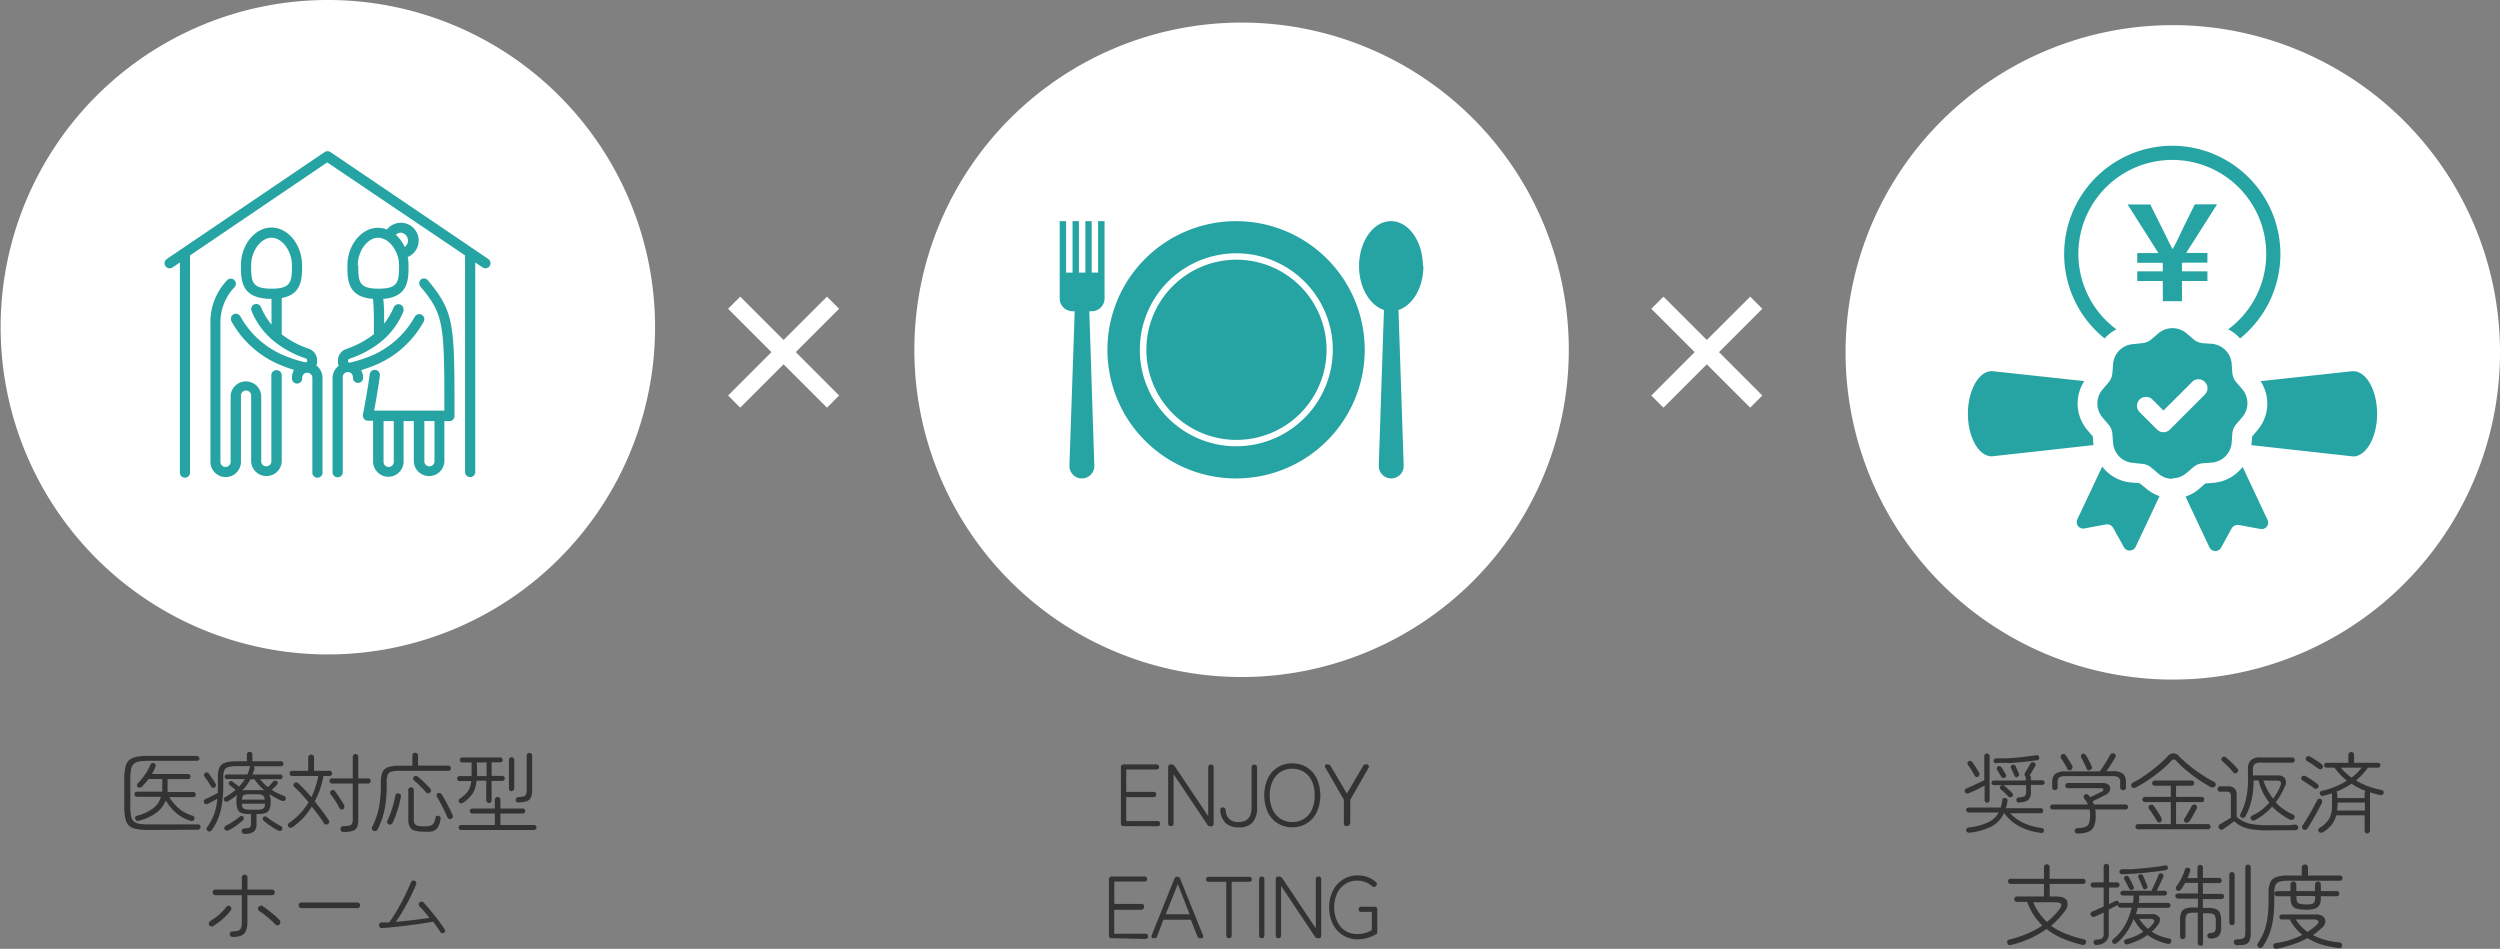 <svg xmlns="http://www.w3.org/2000/svg" viewBox="0 0 313.25 118.89"><rect x="0" y="0" width="313.25" height="118.89" fill="#808080" stroke="none"/><defs><style>.cls-1{fill:#fff;}.cls-2{fill:#26a4a3;}.cls-3{fill:#333;}</style></defs><g id="レイヤー_2" data-name="レイヤー 2"><g id="レイヤー_1-2" data-name="レイヤー 1"><path class="cls-1" d="M82.08,41a41,41,0,1,0-41,41,41,41,0,0,0,41-41"/><path class="cls-2" d="M61.18,32.45,41.4,19.05a.67.67,0,0,0-.72,0L20.9,32.45a.66.66,0,0,0-.28.53.69.69,0,0,0,.11.36.64.64,0,0,0,.89.17l.92-.62V59.14a.64.64,0,1,0,1.27,0V32L41,20.35,58.27,32V59.14a.64.64,0,1,0,1.28,0V32.89l.92.62a.63.63,0,0,0,.88-.17.69.69,0,0,0,.11-.36A.66.66,0,0,0,61.18,32.45Z"/><path class="cls-2" d="M34.66,46.38A.64.64,0,0,0,34,47V57.87a.64.64,0,0,1-1.27,0v-8.3a1.92,1.92,0,0,0-3.83,0v8.3a.64.64,0,0,1-1.28,0V40.64A6.41,6.41,0,0,1,29.37,36a.64.64,0,0,0,.19-.45.67.67,0,0,0-.19-.45.63.63,0,0,0-.9,0,7.57,7.57,0,0,0-2.1,5.56V57.87a1.91,1.91,0,0,0,3.82,0v-8.3a.64.64,0,1,1,1.28,0v8.3a1.92,1.92,0,0,0,3.83,0V47A.64.64,0,0,0,34.66,46.38Z"/><path class="cls-2" d="M39.63,45.8a2.47,2.47,0,0,0,.1-.29,2.21,2.21,0,0,0,0-.35,1.53,1.53,0,0,0-1-1.45A11.82,11.82,0,0,1,35.3,41.9V37.34c2.55-.47,2.55-2.46,2.55-4.1,0-2.56-1.75-4.73-3.83-4.73s-3.83,2.17-3.83,4.73c0,1.88,0,4.21,3.83,4.21v3.22a8.75,8.75,0,0,1-1.32-2.19.64.64,0,0,0-1.23.24.7.7,0,0,0,.05.25,9.63,9.63,0,0,0,2.67,3.67,12.59,12.59,0,0,0,4.12,2.27.27.27,0,0,1,.18.25.13.13,0,0,1,0,.06.26.26,0,0,1-.11.16.24.24,0,0,1-.2,0,16.48,16.48,0,0,1-2.37-.75,11.2,11.2,0,0,1-5.7-5,.63.63,0,0,0-1.18.33.66.66,0,0,0,.09.33,12.37,12.37,0,0,0,6.3,5.52,15.14,15.14,0,0,0,1.52.53,1.93,1.93,0,0,0-.25,1,.64.64,0,1,0,1.27,0,.64.64,0,0,1,1.28,0v11.8a.64.64,0,1,0,1.27,0V47.34a1.91,1.91,0,0,0-.77-1.54ZM31.47,33.24c0-1.8,1.22-3.45,2.55-3.45s2.56,1.65,2.56,3.45c0,2.09-.1,2.93-2.56,2.93s-2.55-.84-2.55-2.93"/><path class="cls-2" d="M45.25,46.38c.53-.16,1-.33,1.52-.53a12.33,12.33,0,0,0,6.3-5.52.58.58,0,0,0,.1-.33.64.64,0,0,0-.31-.55.64.64,0,0,0-.88.22,11.22,11.22,0,0,1-5.69,5,17,17,0,0,1-2.38.75.21.21,0,0,1-.19,0,.24.24,0,0,1-.12-.16s0,0,0-.06a.28.28,0,0,1,.19-.25,12.59,12.59,0,0,0,4.12-2.27A9.61,9.61,0,0,0,50.56,39a.53.53,0,0,0,0-.25.62.62,0,0,0-.39-.58.63.63,0,0,0-.83.33,8.86,8.86,0,0,1-1.21,2.05c0-.16,0-.31,0-.47,0-.93,0-1.81-.11-2.63,3.17-.25,3.17-2.42,3.17-4.18a6.26,6.26,0,0,0-.1-1.07,2.23,2.23,0,1,0-2.61-3.44,3,3,0,0,0-1.12-.22c-2.07,0-3.83,2.17-3.83,4.73,0,1.77,0,3.94,3.21,4.18.07.82.11,1.7.11,2.63,0,.58,0,1.17,0,1.79a11.71,11.71,0,0,1-3.5,1.87,1.51,1.51,0,0,0-1,1.45,1.45,1.45,0,0,0,0,.35,1,1,0,0,0,.1.29,1.92,1.92,0,0,0-.78,1.54v11.8a.64.64,0,0,0,1.28,0V47.34a.64.64,0,1,1,1.27,0,.64.64,0,0,0,1.28,0A1.91,1.91,0,0,0,45.25,46.38Zm5-17.23a1,1,0,0,1,.46,1.8,4.71,4.71,0,0,0-1.11-1.53.93.93,0,0,1,.65-.27m-5.42,4.09c0-1.8,1.22-3.45,2.55-3.45S50,31.44,50,33.24c0,2.09-.1,2.93-2.56,2.93s-2.55-.84-2.55-2.93"/><path class="cls-2" d="M52.76,35a.65.65,0,0,0-.23.49.63.63,0,0,0,.15.41c2.91,3.5,3,4.5,3,15.55h-8.8c.29-1.55.53-3,.72-4.38,0,0,0-.06,0-.09a.64.64,0,0,0-.55-.63.63.63,0,0,0-.72.54c-.22,1.57-.51,3.27-.86,5.07a.49.49,0,0,0,0,.12.68.68,0,0,0,.14.41.66.66,0,0,0,.5.23h.64v5.11a1.91,1.91,0,1,0,3.82,0V52.76h1.28v5.11a1.92,1.92,0,0,0,3.83,0V52.76h.64a.63.63,0,0,0,.63-.64V52c0-11.39,0-12.87-3.33-16.87A.65.65,0,0,0,52.76,35ZM49.34,57.87a.64.64,0,0,1-1.28,0V52.76h1.28Zm5.1,0a.64.64,0,0,1-1.27,0V52.76h1.27Z"/><path class="cls-1" d="M196.57,43.83a41,41,0,1,0-41,41,41,41,0,0,0,41-41"/><path class="cls-2" d="M154.92,27.71A16.12,16.12,0,1,0,171,43.83a16.12,16.12,0,0,0-16.12-16.12m0,28.21A12.09,12.09,0,1,1,167,43.83,12.11,12.11,0,0,1,154.92,55.92Z"/><path class="cls-2" d="M154.92,32.54a11.29,11.29,0,1,1-11.28,11.29,11.29,11.29,0,0,1,11.28-11.29"/><path class="cls-2" d="M178.29,33.35c0-3.12-1.8-5.64-4-5.64s-4,2.52-4,5.64c0,2.68,1.34,4.91,3.12,5.49l-.65,19.49a1.56,1.56,0,1,0,3.12.11v-.11l-.65-19.49c1.79-.58,3.12-2.81,3.12-5.49"/><path class="cls-2" d="M137.59,34.16h-.8V27.71H136v6.45h-.81V27.71h-.8v6.45h-.81V27.71h-.8v9.67A1.61,1.61,0,0,0,134.37,39h.29L134,58.33a1.56,1.56,0,1,0,3.12.11v-.11L136.49,39h.3a1.61,1.61,0,0,0,1.61-1.61h0V27.71h-.81Z"/><path class="cls-1" d="M313.25,44.15a41,41,0,1,0-41,41,41,41,0,0,0,41-41"/><path class="cls-2" d="M272.2,18.26a13.57,13.57,0,0,0-8.49,24.15,4.7,4.7,0,0,1,1.48-1.14,11.77,11.77,0,1,1,14,0,4.63,4.63,0,0,1,1.49,1.14,13.58,13.58,0,0,0-8.51-24.15"/><path class="cls-2" d="M262.3,55.69l-.07-1-.65-.76a5.16,5.16,0,0,1-.42-6.18L249.58,46.5c-1.64,0-3,2.4-3,5.34s1.34,5.34,3,5.34l12.74-1.41a.11.11,0,0,1,0-.08"/><path class="cls-2" d="M294.84,46.5l-11.59,1.26a5.12,5.12,0,0,1-.42,6.18l-.64.76-.08,1a.19.19,0,0,1,0,.08l12.74,1.41c1.63,0,3-2.38,3-5.34s-1.35-5.34-3-5.34"/><path class="cls-2" d="M268.08,60.54l-1-.08a5.09,5.09,0,0,1-3.67-2l-3.12,6.61a.81.81,0,0,0,.9,1.14l2.71-.5a.87.87,0,0,1,.88.43l1.33,2.39a.83.83,0,0,0,1.48,0l3-6.36a5.31,5.31,0,0,1-1.73-1Z"/><path class="cls-2" d="M281,58.5a5.13,5.13,0,0,1-3.67,2l-1,.08-.75.65a5.2,5.2,0,0,1-1.73,1l3,6.37a.82.82,0,0,0,1.46,0l1.32-2.39a.88.88,0,0,1,.89-.43l2.71.5a.81.81,0,0,0,.89-1.14Z"/><path class="cls-2" d="M272.21,60a2.68,2.68,0,0,1-1.77-.66l-.86-.73a2,2,0,0,0-1.18-.49L267.27,58a2.7,2.7,0,0,1-2.5-2.5l-.09-1.13a2,2,0,0,0-.49-1.18l-.73-.86a2.7,2.7,0,0,1,0-3.54l.73-.86a2,2,0,0,0,.49-1.18l.09-1.13a2.7,2.7,0,0,1,2.5-2.5L268.4,43a2.14,2.14,0,0,0,1.18-.49l.86-.74a2.73,2.73,0,0,1,3.54,0l.86.74A2.14,2.14,0,0,0,276,43l1.13.08a2.72,2.72,0,0,1,2.5,2.5l.08,1.13a2.11,2.11,0,0,0,.49,1.18l.74.86a2.7,2.7,0,0,1,0,3.54l-.74.86a2.11,2.11,0,0,0-.49,1.18l-.08,1.13a2.71,2.71,0,0,1-2.5,2.5l-1.13.09a2.07,2.07,0,0,0-1.18.49l-.86.73a2.7,2.7,0,0,1-1.77.66m-3.29-10.2a1.12,1.12,0,0,0-.8,1.92l2.19,2.18a1.11,1.11,0,0,0,.79.33,1.15,1.15,0,0,0,.8-.33l4.39-4.39a1.15,1.15,0,0,0,.33-.8,1.13,1.13,0,0,0-1.13-1.12,1.07,1.07,0,0,0-.79.33l-3.6,3.59-1.39-1.39a1.1,1.1,0,0,0-.79-.32"/><path class="cls-2" d="M271,37.74V35.21h-3.2V34H271V32.93h-3.2V31.71h2.65l-3.86-6.09h2.84l1.49,3c.21.4.38.74.5,1l.36.75.41.79h.08c.16-.3.3-.56.42-.8s.23-.49.37-.76l.47-1,1.48-3h2.79l-3.87,6.09h2.66v1.22h-3.19V34h3.19v1.21h-3.19v2.53Z"/><path class="cls-3" d="M18.62,104a8,8,0,0,1-1.52-.12,1.91,1.91,0,0,1-.93-.42,1.65,1.65,0,0,1-.46-.89,6.69,6.69,0,0,1-.14-1.5V97.65a6.85,6.85,0,0,1,.14-1.51,1.65,1.65,0,0,1,.46-.89,1.91,1.91,0,0,1,.93-.42,8,8,0,0,1,1.52-.12h6a.3.3,0,0,1,.24.1A.32.32,0,0,1,25,95a.31.31,0,0,1-.33.33h-6a7.76,7.76,0,0,0-1.21.08,1.37,1.37,0,0,0-.71.31,1.24,1.24,0,0,0-.33.69,6.37,6.37,0,0,0-.09,1.2v3.42a6.33,6.33,0,0,0,.09,1.19,1.24,1.24,0,0,0,.33.69,1.37,1.37,0,0,0,.71.31,7.76,7.76,0,0,0,1.21.08h6.12a.32.32,0,0,1,.24.09.3.3,0,0,1,.1.24.29.29,0,0,1-.1.23.3.3,0,0,1-.24.1Zm-1.21-1.17a.32.32,0,0,1-.46-.22.31.31,0,0,1,0-.25.33.33,0,0,1,.19-.14,5.86,5.86,0,0,0,1.94-.86,2.84,2.84,0,0,0,1.09-1.52h-3a.31.31,0,0,1-.32-.32.29.29,0,0,1,.09-.22.3.3,0,0,1,.23-.1h3.16a3.64,3.64,0,0,0,0-.48V97.61H18.61a6.12,6.12,0,0,1-.4.49l-.42.47a.45.45,0,0,1-.25.12.4.4,0,0,1-.26-.06.32.32,0,0,1-.12-.22.28.28,0,0,1,.07-.22,7.34,7.34,0,0,0,.92-1.11,6.39,6.39,0,0,0,.7-1.27.35.35,0,0,1,.18-.18.34.34,0,0,1,.26,0,.27.27,0,0,1,.19.17.28.28,0,0,1,0,.25c-.06.17-.13.32-.2.48s-.16.3-.25.45h4.53a.3.3,0,0,1,.23.09.32.32,0,0,1,.09.23.29.29,0,0,1-.09.22.28.28,0,0,1-.23.1H21V99c0,.08,0,.16,0,.24h3.21a.28.28,0,0,1,.23.1.29.29,0,0,1,.09.22.33.33,0,0,1-.09.23.3.3,0,0,1-.23.09h-3a6.77,6.77,0,0,0,1.2,1.42,4.75,4.75,0,0,0,1.75.92.35.35,0,0,1,.19.17.3.3,0,0,1,0,.26.36.36,0,0,1-.2.2.41.41,0,0,1-.29,0,5.2,5.2,0,0,1-1.81-1,5.91,5.91,0,0,1-1.27-1.56,3.76,3.76,0,0,1-1.16,1.53A6.17,6.17,0,0,1,17.41,102.83Z"/><path class="cls-3" d="M30.62,104.47a.36.36,0,0,1-.24-.09.31.31,0,0,1-.1-.24.36.36,0,0,1,.09-.24.35.35,0,0,1,.23-.1,2.92,2.92,0,0,0,.55-.06.33.33,0,0,0,.24-.18,1,1,0,0,0,.06-.39V102h-.26a2.88,2.88,0,0,1-.93-.13.81.81,0,0,1-.48-.46,2.29,2.29,0,0,1-.15-.92,3.89,3.89,0,0,1,0-.51,1.39,1.39,0,0,1,.1-.39c-.18.14-.37.29-.57.43l-.62.41a.32.32,0,0,1-.25,0,.33.33,0,0,1-.22-.14.29.29,0,0,1,0-.23.26.26,0,0,1,.14-.18,8.08,8.08,0,0,0,1.3-.91c-.12-.11-.26-.22-.41-.34l-.35-.27a.27.27,0,0,1-.1-.18.31.31,0,0,1,.07-.21.37.37,0,0,1,.2-.11.32.32,0,0,1,.22.08l.37.29c.16.12.31.23.43.34.14-.15.27-.3.4-.46s.23-.33.33-.49H28.42a.25.25,0,0,1-.19-.09.28.28,0,0,1-.08-.21.26.26,0,0,1,.08-.2.27.27,0,0,1,.19-.08H31a4.77,4.77,0,0,0,.29-.88.34.34,0,0,1,.08-.16H29.61a3.83,3.83,0,0,0-1,.11.75.75,0,0,0-.5.41,2.21,2.21,0,0,0-.13.87v.88a16.48,16.48,0,0,1-.15,2.37,8.07,8.07,0,0,1-.47,1.85,6.94,6.94,0,0,1-.83,1.54.39.39,0,0,1-.23.15.32.32,0,0,1-.27-.06.28.28,0,0,1-.14-.21.3.3,0,0,1,.05-.24,7,7,0,0,0,.87-1.6,8.13,8.13,0,0,0,.43-2l-.63.36-.59.3a.32.32,0,0,1-.46-.17.32.32,0,0,1,0-.27.31.31,0,0,1,.2-.17l.48-.23.56-.28.5-.26c0-.17,0-.35,0-.53s0-.36,0-.55v-.87a3.08,3.08,0,0,1,.2-1.23,1.17,1.17,0,0,1,.71-.61,4.64,4.64,0,0,1,1.39-.17h1.33v-.84a.33.33,0,0,1,.1-.25.38.38,0,0,1,.25-.09.37.37,0,0,1,.25.09.33.33,0,0,1,.1.25v.84h3.59a.24.24,0,0,1,.21.1.31.31,0,0,1,.09.22.29.29,0,0,1-.09.21.26.26,0,0,1-.21.09H31.8a.33.33,0,0,1,.08.29c0,.13-.07.26-.11.38s-.09.24-.14.37h3.5a.28.28,0,0,1,.2.08.3.3,0,0,1,.08.2.32.32,0,0,1-.08.21.25.25,0,0,1-.2.09H32.58a5.51,5.51,0,0,0,1,1l.36-.38.3-.34a.28.28,0,0,1,.23-.11.32.32,0,0,1,.23.09.26.26,0,0,1,.1.21.29.29,0,0,1-.09.21q-.28.32-.66.66a6.93,6.93,0,0,0,.75.43c.27.12.54.24.83.34a.26.26,0,0,1,.16.18.39.39,0,0,1,0,.26.29.29,0,0,1-.21.16.36.36,0,0,1-.27,0,9.12,9.12,0,0,1-.83-.4c-.26-.14-.52-.29-.76-.45a2.07,2.07,0,0,1,.19,1,2.29,2.29,0,0,1-.15.92.82.82,0,0,1-.47.46,2.9,2.9,0,0,1-.94.13h-.21v1.24a1.21,1.21,0,0,1-.31.94A1.7,1.7,0,0,1,30.62,104.47ZM26.87,98.7a.28.28,0,0,1-.24,0,.37.37,0,0,1-.19-.16c-.1-.18-.24-.4-.4-.65s-.32-.46-.46-.63a.32.32,0,0,1,0-.23.34.34,0,0,1,.39-.24.35.35,0,0,1,.21.15l.28.4.32.48c.1.16.19.3.25.42a.24.24,0,0,1,0,.23A.36.36,0,0,1,26.87,98.7Zm1.73,5.36a.44.44,0,0,1-.27,0,.3.3,0,0,1-.2-.17.25.25,0,0,1,0-.25.33.33,0,0,1,.17-.18,6.75,6.75,0,0,0,.92-.53,9.19,9.19,0,0,0,.84-.62.27.27,0,0,1,.23-.07.31.31,0,0,1,.21.11.3.3,0,0,1,.06.22.37.37,0,0,1-.11.2A8.37,8.37,0,0,1,28.6,104.06Zm2.66-2.61h1a1.39,1.39,0,0,0,.73-.14c.13-.08.2-.29.22-.6H30.3c0,.31.1.52.23.6A1.41,1.41,0,0,0,31.26,101.45Zm-1-2.36A2.24,2.24,0,0,1,30.7,99l.49,0h1.13l.47,0a1.36,1.36,0,0,1,.38.07,6,6,0,0,1-.68-.65,5.79,5.79,0,0,1-.59-.77h-.52A5.75,5.75,0,0,1,30.31,99.09Zm0,1.1h2.9a.68.68,0,0,0-.25-.55,1.43,1.43,0,0,0-.7-.12h-1a1.51,1.51,0,0,0-.71.12C30.41,99.72,30.34,99.91,30.31,100.19Zm4.59,3.88a7.62,7.62,0,0,1-.94-.57,11.13,11.13,0,0,1-.9-.68.42.42,0,0,1-.1-.2.32.32,0,0,1,.08-.22.36.36,0,0,1,.21-.11.32.32,0,0,1,.22.08c.26.2.55.41.89.63s.63.38.9.52a.29.29,0,0,1,.15.19.3.3,0,0,1,0,.24.34.34,0,0,1-.47.12Z"/><path class="cls-3" d="M36.66,103.65a.47.47,0,0,1-.28.07.34.34,0,0,1-.25-.14.34.34,0,0,1-.06-.24.3.3,0,0,1,.13-.21,8.15,8.15,0,0,0,2.46-2.6c-.31-.39-.63-.75-.94-1.09s-.6-.62-.85-.84a.28.28,0,0,1-.09-.24.32.32,0,0,1,.09-.23.34.34,0,0,1,.23-.1.36.36,0,0,1,.24.09c.27.25.54.52.83.82s.57.61.85.94a10.7,10.7,0,0,0,.86-2.65H36.61a.32.32,0,0,1-.23-.09.32.32,0,0,1-.09-.24.32.32,0,0,1,.33-.32h2V94.91a.36.36,0,0,1,.11-.26.37.37,0,0,1,.26-.1.33.33,0,0,1,.25.1.36.36,0,0,1,.11.26v1.67h1.94a.29.29,0,0,1,.23.1.33.33,0,0,1,.08.22.36.36,0,0,1-.08.24.33.33,0,0,1-.25.09h-.74a12.06,12.06,0,0,1-.44,1.7,11.76,11.76,0,0,1-.65,1.49c.33.41.64.81.94,1.21s.57.77.79,1.11a.41.41,0,0,1,.08.27.34.34,0,0,1-.16.24.34.34,0,0,1-.27.06.36.36,0,0,1-.23-.16c-.2-.31-.43-.65-.69-1s-.54-.72-.84-1.08A8.71,8.71,0,0,1,38,102.48,9.86,9.86,0,0,1,36.66,103.65Zm6.36.6a.36.36,0,0,1-.26-.11.35.35,0,0,1-.1-.25.3.3,0,0,1,.09-.26.42.42,0,0,1,.27-.12,3.53,3.53,0,0,0,.77-.07.42.42,0,0,0,.33-.25,1.67,1.67,0,0,0,.08-.58V98.18H41.61a.29.29,0,0,1-.23-.1.29.29,0,0,1-.09-.22.34.34,0,0,1,.09-.24.32.32,0,0,1,.23-.09H44.2V94.82a.34.34,0,0,1,.34-.34.33.33,0,0,1,.25.1.3.3,0,0,1,.1.24v2.71h1.22a.32.32,0,0,1,.24.09.34.34,0,0,1,.09.24.32.32,0,0,1-.33.32H44.89v4.52a2.36,2.36,0,0,1-.15.94.87.87,0,0,1-.55.47A3.91,3.91,0,0,1,43,104.25ZM43,101.41a.3.3,0,0,1-.25,0,.32.32,0,0,1-.21-.15c-.09-.17-.19-.37-.32-.58s-.26-.42-.4-.63-.27-.38-.4-.54a.29.29,0,0,1-.05-.24.27.27,0,0,1,.13-.21.35.35,0,0,1,.26-.07.28.28,0,0,1,.21.14,6.09,6.09,0,0,1,.41.57c.15.21.28.43.42.64s.24.4.33.56a.29.29,0,0,1,0,.24A.3.3,0,0,1,43,101.41Z"/><path class="cls-3" d="M46.81,104.11a.34.34,0,0,1-.19-.2.29.29,0,0,1,0-.26,9.33,9.33,0,0,0,.6-1.46,9.61,9.61,0,0,0,.37-1.69,14.68,14.68,0,0,0,.13-2.1V98a3.16,3.16,0,0,1,.2-1.25,1.16,1.16,0,0,1,.71-.62,4.39,4.39,0,0,1,1.41-.18h1.63V94.68a.35.35,0,0,1,.1-.26.33.33,0,0,1,.25-.1.34.34,0,0,1,.36.36v1.25h3.79a.33.33,0,0,1,.24.1.31.31,0,0,1,.09.22.31.31,0,0,1-.33.33H50.06a3.69,3.69,0,0,0-1,.11.68.68,0,0,0-.48.4,2.32,2.32,0,0,0-.13.89v.43a15.37,15.37,0,0,1-.27,3.07,9.73,9.73,0,0,1-.86,2.43.41.41,0,0,1-.21.2A.45.45,0,0,1,46.81,104.11Zm1.9-.82a.29.29,0,0,1-.18-.19.33.33,0,0,1,0-.26,7.26,7.26,0,0,0,.42-1c.13-.36.25-.74.35-1.12a10.43,10.43,0,0,0,.24-1.06.36.36,0,0,1,.16-.23.37.37,0,0,1,.27,0,.32.32,0,0,1,.26.42,13.54,13.54,0,0,1-.43,1.69,11.35,11.35,0,0,1-.63,1.6.33.33,0,0,1-.21.17A.32.32,0,0,1,48.71,103.29Zm4.42.92a4.08,4.08,0,0,1-1.18-.14,1,1,0,0,1-.61-.47,2.12,2.12,0,0,1-.18-1V99a.33.33,0,0,1,.1-.25.32.32,0,0,1,.24-.09.35.35,0,0,1,.25.09.33.33,0,0,1,.1.25v3.62a1.32,1.32,0,0,0,.11.59.63.63,0,0,0,.39.27,4,4,0,0,0,.79.06,2.77,2.77,0,0,0,.79-.08.8.8,0,0,0,.42-.32,2.12,2.12,0,0,0,.21-.67.28.28,0,0,1,.14-.23.34.34,0,0,1,.28,0,.28.28,0,0,1,.21.15.48.48,0,0,1,0,.27,2.51,2.51,0,0,1-.32,1,1.25,1.25,0,0,1-.66.5A3.48,3.48,0,0,1,53.13,104.21Zm.76-4.9a.32.32,0,0,1-.26.09.34.34,0,0,1-.24-.11,6.48,6.48,0,0,0-.47-.52c-.18-.19-.37-.37-.56-.55a5.66,5.66,0,0,0-.49-.44.28.28,0,0,1-.11-.21.41.41,0,0,1,.08-.24.34.34,0,0,1,.24-.11.34.34,0,0,1,.25.08,9.8,9.8,0,0,1,.81.72c.29.28.55.54.77.79a.3.3,0,0,1,.1.25A.33.33,0,0,1,53.89,99.31Zm2.64,3.29a.31.31,0,0,1-.28,0,.29.29,0,0,1-.18-.18c-.12-.28-.26-.58-.41-.89s-.31-.62-.47-.92-.32-.57-.47-.8a.29.29,0,0,1,0-.24.35.35,0,0,1,.17-.19.32.32,0,0,1,.25,0,.37.37,0,0,1,.21.16c.15.23.31.51.48.82s.33.62.49.94.29.6.4.86A.33.33,0,0,1,56.53,102.6Z"/><path class="cls-3" d="M61.26,100.6a.3.3,0,0,1-.24-.1.36.36,0,0,1-.09-.24V97.82H59.71A4.26,4.26,0,0,1,59.44,99a3.18,3.18,0,0,1-.55.85,6.29,6.29,0,0,1-.84.73.41.41,0,0,1-.27.08.34.34,0,0,1-.25-.13.39.39,0,0,1-.06-.25.31.31,0,0,1,.14-.2,4.56,4.56,0,0,0,.73-.59,2.2,2.2,0,0,0,.48-.68,3.41,3.41,0,0,0,.23-.94H57.59a.32.32,0,0,1-.23-.09.29.29,0,0,1-.08-.22.31.31,0,0,1,.08-.23.32.32,0,0,1,.23-.09h1.5v-1.7H57.92a.28.28,0,0,1-.3-.3A.33.33,0,0,1,57.7,95a.31.31,0,0,1,.22-.09h4.76a.31.31,0,0,1,.22.09.33.33,0,0,1,.08.22.28.28,0,0,1-.3.3H61.6v1.7h1.33a.31.31,0,0,1,.32.32.29.29,0,0,1-.09.22.32.32,0,0,1-.23.09H61.6v2.44a.34.34,0,0,1-.34.34ZM57.79,104a.29.29,0,0,1-.22-.09.29.29,0,0,1-.1-.23.28.28,0,0,1,.1-.22.29.29,0,0,1,.22-.09H62v-1.43H59.19a.34.34,0,0,1-.23-.1.31.31,0,0,1-.09-.22.28.28,0,0,1,.09-.22.33.33,0,0,1,.23-.09H62v-1.09a.35.35,0,0,1,.1-.26.33.33,0,0,1,.25-.1.32.32,0,0,1,.25.1.35.35,0,0,1,.1.26v1.09h2.8a.31.31,0,0,1,.22.09.28.28,0,0,1,.09.22.31.31,0,0,1-.09.22.32.32,0,0,1-.22.1h-2.8v1.43h4.2a.32.32,0,0,1,.23.09.31.31,0,0,1,.09.22.31.31,0,0,1-.32.32Zm2-6.76h1.18v-1.7H59.75Zm4.31,1.92a.3.3,0,0,1-.23-.1.33.33,0,0,1-.1-.24V95.22a.36.36,0,0,1,.1-.25.33.33,0,0,1,.23-.09.32.32,0,0,1,.24.09.32.32,0,0,1,.1.25v3.55a.34.34,0,0,1-.34.34Zm.87,1.42a.33.33,0,0,1-.24-.1.34.34,0,0,1-.11-.24.35.35,0,0,1,.09-.25.34.34,0,0,1,.24-.11,3.6,3.6,0,0,0,.65-.09.45.45,0,0,0,.31-.25,1.38,1.38,0,0,0,.08-.56V94.67a.33.33,0,0,1,.1-.24.37.37,0,0,1,.25-.09.36.36,0,0,1,.24.09.33.33,0,0,1,.1.24V99a2.11,2.11,0,0,1-.16.92.84.84,0,0,1-.52.47A2.87,2.87,0,0,1,64.93,100.53Z"/><path class="cls-3" d="M26.67,116.06a.3.3,0,0,1-.26,0,.34.34,0,0,1-.22-.17.32.32,0,0,1,0-.27.44.44,0,0,1,.16-.22,6.86,6.86,0,0,0,2-1.76.33.33,0,0,1,.23-.14.36.36,0,0,1,.26.07.28.28,0,0,1,.14.22.32.32,0,0,1-.06.27,6.84,6.84,0,0,1-1,1.08A7.82,7.82,0,0,1,26.67,116.06Zm2.47,1.34a.34.34,0,0,1-.35-.35.32.32,0,0,1,.1-.25.33.33,0,0,1,.25-.1,2.23,2.23,0,0,0,.71-.09.58.58,0,0,0,.35-.35,2,2,0,0,0,.1-.73v-3.36H27a.38.38,0,0,1-.36-.36.34.34,0,0,1,.11-.24.34.34,0,0,1,.25-.11H30.3v-1.52a.34.34,0,0,1,.11-.25.37.37,0,0,1,.24-.1.38.38,0,0,1,.26.1.37.37,0,0,1,.1.25v1.52h3.07a.34.34,0,0,1,.25.11.33.33,0,0,1,.1.24.33.33,0,0,1-.1.25.34.34,0,0,1-.25.11H31v3.36a2.66,2.66,0,0,1-.2,1.13,1.07,1.07,0,0,1-.6.58A2.94,2.94,0,0,1,29.14,117.4ZM35,115.85a.32.32,0,0,1-.26.09.39.39,0,0,1-.25-.12c-.16-.17-.36-.36-.59-.57s-.48-.42-.73-.62a5.48,5.48,0,0,0-.69-.48.39.39,0,0,1-.15-.23.35.35,0,0,1,.28-.42.3.3,0,0,1,.26,0c.22.15.47.33.74.54l.79.64q.38.33.63.6a.34.34,0,0,1,.09.27A.3.3,0,0,1,35,115.85Z"/><path class="cls-3" d="M37.77,113.79a.32.32,0,0,1-.25-.11.33.33,0,0,1-.1-.25.34.34,0,0,1,.35-.35h7a.33.33,0,0,1,.25.1.36.36,0,0,1,.11.25.34.34,0,0,1-.11.25.31.31,0,0,1-.25.11Z"/><path class="cls-3" d="M55.63,116.89a.37.37,0,0,1-.49-.16,6.63,6.63,0,0,0-.37-.56c-.15-.21-.31-.44-.49-.67l-1.48.23-1.74.23c-.6.08-1.18.14-1.74.2s-1,.1-1.46.13a.29.29,0,0,1-.25-.09.32.32,0,0,1-.13-.24.39.39,0,0,1,.09-.26.32.32,0,0,1,.25-.12l.44,0,.5,0a11.87,11.87,0,0,0,.78-1.17c.27-.44.52-.89.77-1.35s.47-.92.67-1.35.38-.82.51-1.16a.37.37,0,0,1,.19-.2.36.36,0,0,1,.27,0,.35.35,0,0,1,.19.19.34.34,0,0,1,0,.28c-.17.42-.39.91-.66,1.46s-.57,1.11-.89,1.67a18.34,18.34,0,0,1-1,1.56l1.46-.14,1.48-.18,1.28-.18c-.21-.27-.42-.52-.64-.78s-.42-.47-.61-.66a.29.29,0,0,1-.09-.25.34.34,0,0,1,.11-.25.39.39,0,0,1,.25-.1.34.34,0,0,1,.25.11c.19.22.42.47.66.76s.5.6.76.93.49.63.7.93.4.56.54.78a.32.32,0,0,1,0,.27A.52.52,0,0,1,55.63,116.89Z"/><path class="cls-1" d="M103.62,51.08l-5.44-5.43-5.43,5.43-1.52-1.52,5.43-5.44-5.43-5.43,1.52-1.52,5.43,5.43,5.44-5.43,1.52,1.52-5.43,5.43,5.43,5.44Z"/><path class="cls-1" d="M219.3,51.08l-5.44-5.43-5.43,5.43-1.52-1.52,5.43-5.44-5.43-5.43,1.52-1.52,5.43,5.43,5.44-5.43,1.52,1.52-5.43,5.43,5.43,5.44Z"/><path class="cls-3" d="M140.81,103.51a.32.32,0,0,1-.36-.36v-7a.32.32,0,0,1,.36-.37h4.06c.24,0,.36.11.36.32s-.12.32-.36.32h-3.75v2.8h3.38c.25,0,.37.11.37.33s-.12.33-.37.33h-3.38v3H145c.24,0,.36.11.36.32s-.12.33-.36.33Z"/><path class="cls-3" d="M146.72,103.51a.32.32,0,0,1-.35-.36v-7c0-.25.12-.37.35-.37h.05a.5.5,0,0,1,.44.25l4.18,6.24V96.18c0-.25.12-.37.35-.37s.33.12.33.37v7c0,.24-.1.36-.32.36h-.06a.46.46,0,0,1-.43-.24L147.05,97v6.19Q147.05,103.51,146.72,103.51Z"/><path class="cls-3" d="M155.2,103.66a2.25,2.25,0,0,1-1.66-.56,2.48,2.48,0,0,1-.64-1.56c0-.24.08-.37.33-.37a.29.29,0,0,1,.23.09.54.54,0,0,1,.13.25A1.45,1.45,0,0,0,155.2,103c1.08,0,1.62-.61,1.62-1.82v-5c0-.25.12-.37.35-.37s.34.12.34.37v5A2.8,2.8,0,0,1,157,103,2.18,2.18,0,0,1,155.2,103.66Z"/><path class="cls-3" d="M161.93,103.66a3.4,3.4,0,0,1-1.84-.5,3.32,3.32,0,0,1-1.24-1.4,5.26,5.26,0,0,1,0-4.21,3.3,3.3,0,0,1,3.08-1.9,3.33,3.33,0,0,1,1.82.5,3.38,3.38,0,0,1,1.24,1.4,5.15,5.15,0,0,1,0,4.21,3.3,3.3,0,0,1-3.06,1.9Zm0-.66a2.62,2.62,0,0,0,2.45-1.56,4.26,4.26,0,0,0,.35-1.79,4.22,4.22,0,0,0-.35-1.78,2.73,2.73,0,0,0-1-1.15,2.86,2.86,0,0,0-2.92,0,2.77,2.77,0,0,0-1,1.15,4.07,4.07,0,0,0-.36,1.78,4.11,4.11,0,0,0,.36,1.79,2.71,2.71,0,0,0,1,1.15A2.65,2.65,0,0,0,161.93,103Z"/><path class="cls-3" d="M168.74,103.51c-.24,0-.35-.12-.35-.36v-2.94l-2.31-4a.33.33,0,0,1-.05-.32q.06-.12.27-.12a.58.58,0,0,1,.28.06.51.51,0,0,1,.18.2l2,3.4,2-3.4a.44.44,0,0,1,.42-.26.33.33,0,0,1,.3.13.31.31,0,0,1,0,.31l-2.29,4v2.94C169.08,103.39,169,103.51,168.74,103.51Z"/><path class="cls-3" d="M139.31,117.56a.32.32,0,0,1-.36-.37v-7a.32.32,0,0,1,.36-.36h4.06c.24,0,.36.1.36.32s-.12.31-.36.31h-3.75v2.8H143q.36,0,.36.33T143,114h-3.39v3h3.88c.25,0,.37.1.37.32s-.12.33-.37.33Z"/><path class="cls-3" d="M144.55,117.56a.27.27,0,0,1-.24-.1.31.31,0,0,1,0-.28l2.84-7.07a.33.33,0,0,1,.36-.25h0a.34.34,0,0,1,.37.25l2.85,7.07c.08.25,0,.38-.23.38h-.11a.37.37,0,0,1-.37-.26l-.81-2.06h-3.44L145,117.3a.35.35,0,0,1-.36.26Zm1.51-3h3l-1.48-3.78Z"/><path class="cls-3" d="M154,117.56c-.24,0-.35-.12-.35-.37v-6.7h-2.17c-.24,0-.36-.1-.36-.31s.12-.32.36-.32h5c.25,0,.38.1.38.32s-.13.31-.38.31h-2.15v6.7C154.34,117.44,154.23,117.56,154,117.56Z"/><path class="cls-3" d="M158.1,117.56c-.23,0-.34-.12-.34-.37v-7c0-.24.11-.36.34-.36s.33.12.33.36v7C158.43,117.44,158.32,117.56,158.1,117.56Z"/><path class="cls-3" d="M160.19,117.56c-.23,0-.34-.12-.34-.37v-7c0-.24.11-.36.34-.36h.06a.51.51,0,0,1,.44.24l4.18,6.25v-6.13c0-.24.11-.36.35-.36s.33.12.33.36v7c0,.25-.11.37-.32.37h-.07a.47.47,0,0,1-.43-.25L160.52,111v6.19C160.52,117.44,160.41,117.56,160.19,117.56Z"/><path class="cls-3" d="M170.12,117.7a3.37,3.37,0,0,1-1.84-.51,3.45,3.45,0,0,1-1.27-1.4,4.53,4.53,0,0,1-.46-2.09,4.47,4.47,0,0,1,.46-2.09,3.48,3.48,0,0,1,1.27-1.41,3.37,3.37,0,0,1,1.84-.51,3.51,3.51,0,0,1,1.28.22,3.08,3.08,0,0,1,1,.62.3.3,0,0,1,0,.49c-.13.16-.3.16-.5,0a2.72,2.72,0,0,0-1.86-.67,2.62,2.62,0,0,0-1.5.43,2.75,2.75,0,0,0-1,1.17,4.25,4.25,0,0,0,0,3.47,2.81,2.81,0,0,0,1,1.19,2.69,2.69,0,0,0,1.5.42,4,4,0,0,0,1-.12,3.68,3.68,0,0,0,.85-.36v-2.29h-1.29q-.36,0-.36-.33c0-.21.12-.32.36-.32h1.6a.32.32,0,0,1,.37.36v2.71c0,.2,0,.32-.16.38a5,5,0,0,1-.94.42A4.42,4.42,0,0,1,170.12,117.7Z"/><path class="cls-3" d="M249,100.58a.33.33,0,0,1-.24-.1.36.36,0,0,1-.09-.24v-1.8l-1,.51-1,.45a.34.34,0,0,1-.28,0,.31.31,0,0,1-.19-.18.34.34,0,0,1,0-.26.39.39,0,0,1,.2-.18l.71-.3.81-.38.71-.34v-3a.33.33,0,0,1,.09-.25.32.32,0,0,1,.24-.09.36.36,0,0,1,.24.09.34.34,0,0,1,.1.25v5.49a.34.34,0,0,1-.34.34Zm-2.17,3.76c-.28,0-.43-.06-.46-.28a.3.3,0,0,1,.07-.26.38.38,0,0,1,.27-.12,7.91,7.91,0,0,0,2.38-.63,3,3,0,0,0,1.35-1.24h-3.76a.29.29,0,0,1-.23-.1.31.31,0,0,1,0-.44.32.32,0,0,1,.23-.09h4a3.36,3.36,0,0,0,.13-.48,4,4,0,0,0,.09-.52A.33.33,0,0,1,251,100a.42.42,0,0,1,.27,0,.3.3,0,0,1,.27.37,6.54,6.54,0,0,1-.2.9h4.37a.31.31,0,0,1,.22.53.27.27,0,0,1-.22.1h-3.84a5.42,5.42,0,0,0,1.69,1.22,7.56,7.56,0,0,0,2.24.62.29.29,0,0,1,.24.12.32.32,0,0,1,.06.27.31.31,0,0,1-.16.22.46.46,0,0,1-.29,0,7.59,7.59,0,0,1-2.7-.85,5.73,5.73,0,0,1-1.85-1.64,3.54,3.54,0,0,1-1.55,1.69A8.34,8.34,0,0,1,246.79,104.34Zm1.06-7a.39.39,0,0,1-.26,0,.32.32,0,0,1-.2-.14c-.1-.2-.23-.43-.4-.7l-.46-.69a.22.22,0,0,1-.05-.22.32.32,0,0,1,.14-.2.33.33,0,0,1,.46.1c.09.12.19.26.3.43l.33.51c.1.17.19.31.26.44a.45.45,0,0,1,0,.23A.38.38,0,0,1,247.85,97.29Zm5.12,3.24a.38.38,0,0,1-.25-.09.36.36,0,0,1-.11-.25.3.3,0,0,1,.1-.24.43.43,0,0,1,.24-.1,1.32,1.32,0,0,0,.72-.15c.11-.08.16-.26.16-.53v-.84H251a.35.35,0,0,1,.12.07,2.83,2.83,0,0,1,.33.27l.38.34.3.3a.33.33,0,0,1,.1.24.31.31,0,0,1-.11.22.36.36,0,0,1-.24.09.32.32,0,0,1-.23-.11l-.47-.47-.5-.44a.26.26,0,0,1-.09-.21.25.25,0,0,1,.09-.2.3.3,0,0,1,.14-.1h-1a.27.27,0,0,1-.2-.09.25.25,0,0,1-.09-.19.29.29,0,0,1,.09-.21.27.27,0,0,1,.2-.09h4v-.42s0,0,0-.06a.36.36,0,0,1-.13-.19.29.29,0,0,1,0-.22c.07-.1.14-.23.23-.38l.26-.45.22-.39a.29.29,0,0,1,.21-.16.3.3,0,0,1,.26,0,.24.24,0,0,1,.16.18.26.26,0,0,1,0,.24c-.09.17-.2.36-.34.6l-.37.58a.34.34,0,0,1,.15.29v.35h1.43a.31.31,0,0,1,.3.3.25.25,0,0,1-.09.19.29.29,0,0,1-.21.09h-1.43v.88a1.32,1.32,0,0,1-.33,1A1.76,1.76,0,0,1,253,100.53Zm-2.83-4.93c-.23,0-.36-.08-.37-.3a.26.26,0,0,1,.09-.24.36.36,0,0,1,.26-.09l1.2,0,1.32-.09,1.29-.14,1.1-.15c.25-.05.39,0,.44.25a.27.27,0,0,1-.05.25.29.29,0,0,1-.23.12c-.47.07-1,.13-1.59.2l-1.77.16C251.23,95.56,250.67,95.59,250.14,95.6Zm1,1.83a.3.3,0,0,1-.23,0,.33.33,0,0,1-.19-.14c-.06-.12-.15-.27-.26-.46s-.21-.35-.29-.46a.27.27,0,0,1,0-.23.28.28,0,0,1,.14-.18.35.35,0,0,1,.24,0,.33.33,0,0,1,.2.15c.08.11.18.27.29.46s.21.35.28.48a.27.27,0,0,1,0,.23A.31.31,0,0,1,251.09,97.43Zm1.64-.11a.28.28,0,0,1-.24,0,.31.31,0,0,1-.17-.15c0-.13-.12-.29-.21-.5a3.88,3.88,0,0,0-.23-.49.33.33,0,0,1,0-.24.23.23,0,0,1,.16-.16.34.34,0,0,1,.24,0,.37.37,0,0,1,.19.16c.05.13.13.3.22.5s.16.38.21.51A.27.27,0,0,1,252.73,97.32Z"/><path class="cls-3" d="M260.33,104.44a.32.32,0,0,1-.37-.33.3.3,0,0,1,.1-.25.41.41,0,0,1,.28-.1,3,3,0,0,0,.93-.14.83.83,0,0,0,.47-.45,2.55,2.55,0,0,0,.14-.94,2.75,2.75,0,0,0,0-.41,2.63,2.63,0,0,0-.06-.39h-4.62a.32.32,0,0,1-.23-.09.31.31,0,0,1-.09-.22.32.32,0,0,1,.09-.23.29.29,0,0,1,.22-.09h4.43a3.07,3.07,0,0,0-.48-.76.36.36,0,0,1-.06-.24.29.29,0,0,1,.13-.22.31.31,0,0,1,.25-.07.3.3,0,0,1,.21.1l.13.14a.76.76,0,0,1,.11.14l.48-.23.53-.26.43-.21c.15-.08.21-.17.2-.27s-.12-.16-.3-.16h-4.16a.26.26,0,0,1-.23-.1.3.3,0,0,1-.08-.22.32.32,0,0,1,.08-.23.29.29,0,0,1,.23-.1h4.41a1.11,1.11,0,0,1,.62.16.69.69,0,0,1,.28.4.72.72,0,0,1-.08.49,1.2,1.2,0,0,1-.48.43l-.79.4-.84.41a1.08,1.08,0,0,1,.08.19,1,1,0,0,1,.07.21h3.94a.35.35,0,0,1,.25.09.32.32,0,0,1,.09.23.31.31,0,0,1-.09.22.29.29,0,0,1-.23.09h-3.79a2.9,2.9,0,0,1,.06.41c0,.13,0,.27,0,.41a3.11,3.11,0,0,1-.22,1.3,1.3,1.3,0,0,1-.72.68A3.42,3.42,0,0,1,260.33,104.44ZM257.48,99a.36.36,0,0,1-.24-.09.33.33,0,0,1-.1-.25v-.68a1.3,1.3,0,0,1,.37-1,2,2,0,0,1,1.28-.32h4.32c.09-.12.19-.28.31-.46l.37-.58c.13-.2.24-.39.35-.57l.26-.46a.31.31,0,0,1,.22-.18.45.45,0,0,1,.28,0,.35.35,0,0,1,.17.19.27.27,0,0,1,0,.27l-.54.88c-.21.33-.41.63-.6.88h.79a2,2,0,0,1,1.28.32,1.3,1.3,0,0,1,.38,1v.68A.33.33,0,0,1,266,99a.36.36,0,0,1-.24-.09.33.33,0,0,1-.1-.24V98a.72.72,0,0,0-.21-.59,1.27,1.27,0,0,0-.77-.16H258.8a1.32,1.32,0,0,0-.77.16.72.72,0,0,0-.21.59v.68a.3.3,0,0,1-.1.24A.32.32,0,0,1,257.48,99Zm2-2.51a.34.34,0,0,1-.28,0,.31.31,0,0,1-.19-.18c0-.11-.12-.25-.22-.43s-.2-.34-.31-.51-.19-.3-.26-.4a.26.26,0,0,1,0-.24.28.28,0,0,1,.14-.19.29.29,0,0,1,.25-.06.28.28,0,0,1,.21.14,4.54,4.54,0,0,1,.29.43l.32.51c.1.17.18.31.24.44a.39.39,0,0,1,0,.26A.32.32,0,0,1,259.5,96.45Zm2.44,0a.36.36,0,0,1-.48-.18c0-.12-.11-.28-.19-.46l-.27-.55a4.7,4.7,0,0,0-.23-.42.33.33,0,0,1,0-.24.34.34,0,0,1,.15-.18.4.4,0,0,1,.26,0,.33.33,0,0,1,.2.15c.08.13.17.28.26.46l.27.53c.09.18.16.33.22.47a.36.36,0,0,1,0,.25A.35.35,0,0,1,261.94,96.41Z"/><path class="cls-3" d="M267.58,98.7a.42.42,0,0,1-.29,0,.3.3,0,0,1-.23-.14.37.37,0,0,1,0-.29.3.3,0,0,1,.16-.2,9.14,9.14,0,0,0,1.15-.65c.4-.26.8-.54,1.2-.85s.77-.61,1.12-.92a11.34,11.34,0,0,0,.92-.9,1.08,1.08,0,0,1,.72-.36.9.9,0,0,1,.69.35,10.49,10.49,0,0,0,.95.89c.36.31.75.61,1.16.91s.81.57,1.2.81a10.43,10.43,0,0,0,1.08.6.3.3,0,0,1,.19.22.32.32,0,0,1,0,.3.4.4,0,0,1-.24.18.45.45,0,0,1-.32,0q-.45-.25-1.05-.63c-.39-.24-.79-.52-1.19-.82s-.79-.61-1.16-.93a10.37,10.37,0,0,1-.94-.93.38.38,0,0,0-.64,0,13.3,13.3,0,0,1-1.25,1.17c-.5.41-1,.8-1.57,1.18A18.77,18.77,0,0,1,267.58,98.7Zm.32,5.21a.32.32,0,0,1-.24-.09.36.36,0,0,1-.09-.24.33.33,0,0,1,.09-.23.32.32,0,0,1,.24-.09H272V100.5h-3.23a.32.32,0,0,1-.23-.09.3.3,0,0,1-.1-.23.33.33,0,0,1,.1-.24.32.32,0,0,1,.23-.09H272v-1.4H270a.34.34,0,0,1-.24-.09.32.32,0,0,1-.09-.24.31.31,0,0,1,.09-.22.35.35,0,0,1,.24-.1h4.61a.33.33,0,0,1,.23.1.31.31,0,0,1,.09.22.32.32,0,0,1-.09.24.32.32,0,0,1-.23.09h-1.95v1.4h3.2a.32.32,0,0,1,.24.09.36.36,0,0,1,.09.24.33.33,0,0,1-.09.23.32.32,0,0,1-.24.09h-3.2v2.76h4a.32.32,0,0,1,.23.09.33.33,0,0,1,.09.23.36.36,0,0,1-.09.24.32.32,0,0,1-.23.09Zm2.84-.88a.34.34,0,0,1-.26,0,.32.32,0,0,1-.21-.15c-.07-.13-.17-.29-.29-.48l-.37-.58a4.32,4.32,0,0,0-.33-.46.35.35,0,0,1-.07-.25.3.3,0,0,1,.13-.21.43.43,0,0,1,.27-.08.3.3,0,0,1,.24.14,5.7,5.7,0,0,1,.33.47l.38.59c.12.19.21.35.29.49a.37.37,0,0,1,0,.25A.38.38,0,0,1,270.74,103Zm3.07,0a.31.31,0,0,1-.16-.21.26.26,0,0,1,.05-.24c.08-.12.19-.28.3-.48s.24-.39.35-.6l.27-.5a.34.34,0,0,1,.2-.17.36.36,0,0,1,.27,0,.36.36,0,0,1,.17.21.32.32,0,0,1,0,.27c-.07.14-.16.31-.28.51s-.22.41-.34.61-.22.36-.31.48a.38.38,0,0,1-.23.15A.34.34,0,0,1,273.81,103.05Z"/><path class="cls-3" d="M284.2,104.05a13,13,0,0,1-1.89-.11,5.09,5.09,0,0,1-1.36-.36,3.92,3.92,0,0,1-1-.68l-.47.34-.52.38-.38.27a.36.36,0,0,1-.29.06.32.32,0,0,1-.25-.15.41.41,0,0,1-.05-.29.33.33,0,0,1,.17-.23l.37-.22.52-.31.48-.3v-2.7a.59.59,0,0,0-.11-.43.57.57,0,0,0-.43-.12h-.8a.32.32,0,0,1-.33-.34.33.33,0,0,1,.09-.23.33.33,0,0,1,.24-.1h1a1.08,1.08,0,0,1,.8.26,1.11,1.11,0,0,1,.26.81v2.75a3.78,3.78,0,0,0,.95.62,3.93,3.93,0,0,0,1.22.33,13.44,13.44,0,0,0,1.84.1l1.85,0c.56,0,1,0,1.45-.08a.45.45,0,0,1,.28.09.32.32,0,0,1,.12.26q0,.33-.39.36l-.9,0-1.16,0Zm-3.88-7.25a.37.37,0,0,1-.26.1.35.35,0,0,1-.24-.12,6.8,6.8,0,0,0-.66-.74c-.26-.27-.5-.49-.72-.68a.27.27,0,0,1-.1-.22.37.37,0,0,1,.1-.23.32.32,0,0,1,.22-.1.29.29,0,0,1,.25.08l.5.45.52.51.42.45a.31.31,0,0,1,.09.26A.37.37,0,0,1,280.32,96.8Zm2.2,6a.42.42,0,0,1-.29,0,.31.31,0,0,1-.21-.18.29.29,0,0,1,0-.24.3.3,0,0,1,.18-.19,5.69,5.69,0,0,0,1.15-.68,8.49,8.49,0,0,0,1-.94A7.19,7.19,0,0,1,283,97.79h-.63a12.67,12.67,0,0,1-.13,1.85,9,9,0,0,1-.36,1.45,7.8,7.8,0,0,1-.54,1.21.35.35,0,0,1-.2.16.39.39,0,0,1-.26,0,.27.27,0,0,1-.17-.19.28.28,0,0,1,0-.24,8.28,8.28,0,0,0,.68-1.78,10.17,10.17,0,0,0,.28-2.63V96.37a1.44,1.44,0,0,1,.37-1.12,1.69,1.69,0,0,1,1.19-.34h4a.27.27,0,0,1,.22.1.34.34,0,0,1,0,.46.29.29,0,0,1-.22.09h-4a1.11,1.11,0,0,0-.72.18.85.85,0,0,0-.22.67v.75h3.1a1.06,1.06,0,0,1,.91.36,1,1,0,0,1,0,1,7.06,7.06,0,0,1-.49,1,7.27,7.27,0,0,1-.67,1,5.65,5.65,0,0,0,1,.88,7.23,7.23,0,0,0,1.15.65.34.34,0,0,1,.2.19.33.33,0,0,1,0,.26.39.39,0,0,1-.23.21.4.4,0,0,1-.3,0,8.26,8.26,0,0,1-2.26-1.64,8.93,8.93,0,0,1-1.07,1A7.78,7.78,0,0,1,282.52,102.78Zm2.3-2.72c.19-.26.37-.54.54-.82a5.35,5.35,0,0,0,.39-.85q.22-.6-.42-.6h-1.72a7.74,7.74,0,0,0,.52,1.21A8.06,8.06,0,0,0,284.82,100.06Z"/><path class="cls-3" d="M290,98.81a3.85,3.85,0,0,0-.44-.33l-.55-.37-.49-.31a.28.28,0,0,1-.15-.18.34.34,0,0,1,0-.24.29.29,0,0,1,.2-.16.39.39,0,0,1,.26,0,5.09,5.09,0,0,1,.51.3l.56.36a5.43,5.43,0,0,1,.46.35.34.34,0,0,1,.15.22.35.35,0,0,1-.07.25.3.3,0,0,1-.21.13A.34.34,0,0,1,290,98.81Zm-1.39,5.13a.34.34,0,0,1-.13-.22.34.34,0,0,1,0-.26,7.46,7.46,0,0,0,.46-.69l.52-.87c.18-.31.35-.61.5-.9s.29-.54.38-.74a.28.28,0,0,1,.18-.16.36.36,0,0,1,.25,0,.3.3,0,0,1,.17.2.39.39,0,0,1,0,.28c-.11.22-.24.49-.4.78s-.32.6-.5.91-.34.6-.5.87-.31.5-.43.68a.45.45,0,0,1-.24.16A.41.41,0,0,1,288.61,103.94Zm1.94-7.59-.46-.33-.54-.37c-.18-.12-.34-.21-.48-.29a.3.3,0,0,1-.14-.19.29.29,0,0,1,0-.24.35.35,0,0,1,.2-.16.39.39,0,0,1,.26,0,3.69,3.69,0,0,1,.51.3l.57.37c.18.13.34.24.45.34a.32.32,0,0,1,.15.21.37.37,0,0,1-.07.26.33.33,0,0,1-.21.13A.39.39,0,0,1,290.55,96.35Zm6.08,8.09a.34.34,0,0,1-.34-.34v-1.94h-3.56a3.37,3.37,0,0,1-.59,1.2,4.18,4.18,0,0,1-1.07.91.5.5,0,0,1-.29.07.31.31,0,0,1-.24-.13.31.31,0,0,1-.05-.26.35.35,0,0,1,.17-.23,3.2,3.2,0,0,0,1.19-1.14,3.44,3.44,0,0,0,.35-1.64V99.41l-.51.15c-.18.06-.35.1-.54.15s-.4,0-.46-.22a.3.3,0,0,1,0-.24.32.32,0,0,1,.22-.15,10.26,10.26,0,0,0,1.7-.53,9.4,9.4,0,0,0,1.45-.75,8.48,8.48,0,0,1-.82-.76,7.56,7.56,0,0,1-.72-.87H291.5a.25.25,0,0,1-.2-.09.29.29,0,0,1-.09-.22.29.29,0,0,1,.09-.21.25.25,0,0,1,.2-.09h2.75v-1a.34.34,0,0,1,.11-.25.33.33,0,0,1,.25-.1.32.32,0,0,1,.25.1.34.34,0,0,1,.11.25v1h3a.31.31,0,0,1,.3.3.29.29,0,0,1-.09.22.29.29,0,0,1-.21.09h-1.27a8.11,8.11,0,0,1-1.49,1.6,9.1,9.1,0,0,0,1.47.71,11,11,0,0,0,1.74.49.36.36,0,0,1,.23.15.29.29,0,0,1,0,.26.27.27,0,0,1-.18.21.48.48,0,0,1-.29,0,12.15,12.15,0,0,1-1.22-.33.15.15,0,0,1,0,.07v4.72a.34.34,0,0,1-.34.34ZM292.87,100h3.42v-.62a.34.34,0,0,1,.12-.27,9.34,9.34,0,0,1-.91-.41,9.17,9.17,0,0,1-.86-.5,8.24,8.24,0,0,1-.9.54,9.62,9.62,0,0,1-1,.46.3.3,0,0,1,.1.23Zm0,1.56h3.45v-1h-3.42v.33C292.87,101.15,292.86,101.36,292.84,101.56Zm1.8-4.13c.23-.19.46-.39.67-.59s.4-.43.58-.65H293.3a7.51,7.51,0,0,0,.62.65A6,6,0,0,0,294.64,97.43Z"/><path class="cls-3" d="M252,118.4c-.25.06-.41,0-.48-.23a.31.31,0,0,1,0-.28.41.41,0,0,1,.27-.17,14,14,0,0,0,2.27-.75,11.46,11.46,0,0,0,1.84-1,8.15,8.15,0,0,1-1.07-1.3A9.25,9.25,0,0,1,254,113h-1.28a.3.3,0,0,1-.24-.1.32.32,0,0,1-.09-.24.32.32,0,0,1,.09-.23.3.3,0,0,1,.24-.1h3.39v-1.57h-4.18a.32.32,0,0,1-.24-.09.38.38,0,0,1-.08-.23.41.41,0,0,1,.08-.24.32.32,0,0,1,.24-.09h4.18v-1.45a.33.33,0,0,1,.11-.26.33.33,0,0,1,.25-.1.32.32,0,0,1,.25.1.35.35,0,0,1,.1.26v1.45H261a.32.32,0,0,1,.24.09.36.36,0,0,1,.09.24.33.33,0,0,1-.09.23.32.32,0,0,1-.24.09h-4.17v1.57h.79c.74,0,1.2.18,1.38.55a1.3,1.3,0,0,1-.32,1.33A10.37,10.37,0,0,1,257,116a8.33,8.33,0,0,0,1.86,1,13.36,13.36,0,0,0,2.26.69.36.36,0,0,1,.24.16.29.29,0,0,1,0,.29.32.32,0,0,1-.19.24.51.51,0,0,1-.33,0,15.13,15.13,0,0,1-2.41-.79,8.53,8.53,0,0,1-2-1.19A12.76,12.76,0,0,1,252,118.4Zm4.48-2.89A8.54,8.54,0,0,0,258,114c.24-.32.32-.55.26-.71s-.34-.24-.81-.24h-2.69a6.93,6.93,0,0,0,1.77,2.5Z"/><path class="cls-3" d="M262.72,118.41a.34.34,0,0,1-.39-.33.26.26,0,0,1,.09-.24.44.44,0,0,1,.25-.11,1.38,1.38,0,0,0,.74-.16.74.74,0,0,0,.18-.59v-2.64l-.62.29-.52.23a.31.31,0,0,1-.28,0,.33.33,0,0,1-.2-.2.3.3,0,0,1,0-.26.39.39,0,0,1,.21-.19c.17-.07.39-.16.64-.28l.77-.34v-2.38h-1.32a.29.29,0,0,1-.23-.1.32.32,0,0,1-.09-.23.29.29,0,0,1,.09-.22.29.29,0,0,1,.23-.1h1.32v-2a.29.29,0,0,1,.1-.23.33.33,0,0,1,.24-.1.34.34,0,0,1,.23.1.33.33,0,0,1,.1.23v2h1a.34.34,0,0,1,.33.32.33.33,0,0,1-.1.23.3.3,0,0,1-.23.1h-1v2.08l.45-.22.37-.18a.32.32,0,0,1,.27,0,.28.28,0,0,1,.15.17.18.18,0,0,1,0,.17.32.32,0,0,1,.22-.1h1.53a3,3,0,0,0,.07-.45c0-.15,0-.31,0-.47h-1.33a.29.29,0,0,1-.21-.09.27.27,0,0,1-.1-.22.26.26,0,0,1,.1-.21.32.32,0,0,1,.21-.08h3.64a.35.35,0,0,1,0-.14,4.47,4.47,0,0,0,.27-.54c.11-.23.22-.47.32-.7s.18-.44.23-.59a.34.34,0,0,1,.18-.19.3.3,0,0,1,.26,0,.29.29,0,0,1,.17.17.31.31,0,0,1,0,.25c-.06.16-.15.35-.25.56s-.2.43-.31.64-.19.39-.27.54h1a.28.28,0,0,1,.2.08.29.29,0,0,1,.09.21.29.29,0,0,1-.09.22.25.25,0,0,1-.2.09h-3.19c0,.15,0,.31,0,.46s-.05.31-.08.46h3.7a.29.29,0,0,1,.21.09.27.27,0,0,1,.1.22.3.3,0,0,1-.1.22.29.29,0,0,1-.21.09h-3.82c0,.13-.06.27-.1.4a3.64,3.64,0,0,1-.11.39h1.94a1.12,1.12,0,0,1,1,.4c.16.27.08.61-.22,1a5.55,5.55,0,0,1-.73.8,4.73,4.73,0,0,0,1,.52,6.8,6.8,0,0,0,1.16.33.35.35,0,0,1,.26.16.34.34,0,0,1,0,.28.3.3,0,0,1-.19.22.54.54,0,0,1-.31,0,6.6,6.6,0,0,1-2.45-1.1,6.57,6.57,0,0,1-1.13.66,10.16,10.16,0,0,1-1.31.5.48.48,0,0,1-.29,0,.28.28,0,0,1-.18-.2.29.29,0,0,1,0-.26.38.38,0,0,1,.24-.16,6.86,6.86,0,0,0,2.14-.95,5.29,5.29,0,0,1-1.21-1.6,8.11,8.11,0,0,1-.87,1.65,6.47,6.47,0,0,1-1.27,1.4.45.45,0,0,1-.26.08.29.29,0,0,1-.23-.12.3.3,0,0,1-.08-.25.4.4,0,0,1,.14-.22,6.19,6.19,0,0,0,1.48-1.75,8.28,8.28,0,0,0,.83-2.2h-1.42a.29.29,0,0,1-.21-.09.32.32,0,0,1-.08-.22v0l0,0-.06,0-.49.24-.6.3v3a1.37,1.37,0,0,1-.35,1A1.83,1.83,0,0,1,262.72,118.41Zm3.19-8.87a.36.36,0,0,1-.24-.08.28.28,0,0,1-.1-.23.24.24,0,0,1,.09-.23.54.54,0,0,1,.26-.09c.35,0,.76,0,1.23,0l1.45-.12,1.44-.16q.69-.09,1.17-.18a.44.44,0,0,1,.29,0,.34.34,0,0,1,.13.2.3.3,0,0,1-.29.38c-.37.07-.79.13-1.25.18l-1.43.16-1.45.11Zm1.27,1.94a.26.26,0,0,1-.24,0,.29.29,0,0,1-.17-.17l-.29-.56c-.12-.24-.22-.43-.31-.59a.29.29,0,0,1,0-.24.31.31,0,0,1,.15-.17.37.37,0,0,1,.25,0,.31.31,0,0,1,.18.16c.09.16.19.35.31.59l.28.58A.26.26,0,0,1,267.18,111.48Zm1.71-.08a.3.3,0,0,1-.23,0,.3.3,0,0,1-.17-.16c0-.1-.09-.23-.15-.39l-.21-.48c-.07-.17-.14-.3-.19-.41a.33.33,0,0,1,0-.24.27.27,0,0,1,.17-.16.3.3,0,0,1,.23,0,.27.27,0,0,1,.17.16c.06.12.13.26.2.42l.2.48a3,3,0,0,1,.15.4.28.28,0,0,1,0,.22A.31.31,0,0,1,268.89,111.4Zm.24,5a5.41,5.41,0,0,0,.63-.64c.16-.2.21-.36.14-.47a.53.53,0,0,0-.45-.16h-1.4A6,6,0,0,0,269.13,116.38Z"/><path class="cls-3" d="M275.72,118.49a.32.32,0,0,1-.24-.09.3.3,0,0,1-.1-.24v-3.8h-.5a2.3,2.3,0,0,0-.65.07.5.5,0,0,0-.31.29,1.87,1.87,0,0,0-.08.61v2a.33.33,0,0,1-.1.25.36.36,0,0,1-.24.09.32.32,0,0,1-.24-.09.33.33,0,0,1-.1-.25v-2a2.47,2.47,0,0,1,.15-1,.91.91,0,0,1,.52-.48,2.64,2.64,0,0,1,1-.14h.57V112.6h-2.5a.33.33,0,0,1-.23-.1.31.31,0,0,1,0-.46.32.32,0,0,1,.23-.09h2.5v-1.33h-1.59c-.16.28-.33.55-.5.81a.41.41,0,0,1-.23.16.32.32,0,0,1-.27,0,.35.35,0,0,1-.15-.2.3.3,0,0,1,0-.27,6.88,6.88,0,0,0,1.11-2.17.46.46,0,0,1,.18-.21.33.33,0,0,1,.26,0,.32.32,0,0,1,.21.16.27.27,0,0,1,0,.26,4.76,4.76,0,0,1-.33.86h1.26V108.7a.3.3,0,0,1,.1-.24.32.32,0,0,1,.24-.09.33.33,0,0,1,.23.09.3.3,0,0,1,.1.24V110h2.05a.28.28,0,0,1,.22.1.32.32,0,0,1,.09.23.31.31,0,0,1-.09.22.32.32,0,0,1-.22.1h-2.05V112h2.33a.32.32,0,0,1,.24.09.34.34,0,0,1,0,.46.33.33,0,0,1-.24.1h-2.33v1.11h.62a2.64,2.64,0,0,1,1,.14.89.89,0,0,1,.51.48,2.45,2.45,0,0,1,.16,1v.89a1.45,1.45,0,0,1-.3,1,1.42,1.42,0,0,1-1.08.32.34.34,0,0,1-.35-.33.31.31,0,0,1,.08-.24.38.38,0,0,1,.23-.11,1,1,0,0,0,.61-.17.94.94,0,0,0,.14-.6v-.74a1.82,1.82,0,0,0-.09-.61.51.51,0,0,0-.32-.29,2.21,2.21,0,0,0-.65-.07h-.54v3.8a.3.3,0,0,1-.1.24A.33.33,0,0,1,275.72,118.49Zm3.94-2.56a.32.32,0,0,1-.23-.09.33.33,0,0,1-.1-.24v-6a.3.3,0,0,1,.1-.24.32.32,0,0,1,.23-.09.36.36,0,0,1,.24.09.3.3,0,0,1,.1.24v6a.33.33,0,0,1-.1.24A.36.36,0,0,1,279.66,115.93Zm.6,2.5a.36.36,0,0,1-.25-.11.34.34,0,0,1-.11-.25.31.31,0,0,1,.08-.25.33.33,0,0,1,.25-.11,2.93,2.93,0,0,0,.74-.09.42.42,0,0,0,.3-.26,1.81,1.81,0,0,0,.07-.6v-8.08a.32.32,0,0,1,.1-.25.36.36,0,0,1,.24-.09.32.32,0,0,1,.24.09.32.32,0,0,1,.1.25v8.16a2.5,2.5,0,0,1-.14,1,.84.84,0,0,1-.52.49A3.46,3.46,0,0,1,280.26,118.43Z"/><path class="cls-3" d="M283,118.69a.33.33,0,0,1-.11-.47,6.84,6.84,0,0,0,.78-1.46,8.19,8.19,0,0,0,.44-1.74,17,17,0,0,0,.14-2.29v-.85a3.18,3.18,0,0,1,.22-1.32,1.22,1.22,0,0,1,.73-.66,4.34,4.34,0,0,1,1.46-.2h1.75v-1a.34.34,0,0,1,.12-.27.37.37,0,0,1,.27-.11.41.41,0,0,1,.28.11.37.37,0,0,1,.11.27v1h4a.32.32,0,0,1,.33.33.32.32,0,0,1-.09.23.3.3,0,0,1-.24.1h-6.49a3.73,3.73,0,0,0-1.08.12.81.81,0,0,0-.52.45,2.66,2.66,0,0,0-.13,1v.85a16.48,16.48,0,0,1-.15,2.35,8.53,8.53,0,0,1-.46,1.87,7.49,7.49,0,0,1-.84,1.61.38.38,0,0,1-.51.12Zm2.34.19c-.27,0-.44,0-.5-.27a.29.29,0,0,1,.05-.28.46.46,0,0,1,.28-.16,11.49,11.49,0,0,0,1.79-.4,10.5,10.5,0,0,0,1.52-.63,6.43,6.43,0,0,1-.87-.86,6.81,6.81,0,0,1-.7-1.07h-1a.28.28,0,0,1-.22-.09.32.32,0,0,1-.09-.23.31.31,0,0,1,.09-.22.28.28,0,0,1,.22-.09h4.26a1.34,1.34,0,0,1,.91.26.77.77,0,0,1,.29.65,1.2,1.2,0,0,1-.42.76c-.18.17-.36.33-.55.48s-.39.3-.58.44a7.13,7.13,0,0,0,1.56.61,9.77,9.77,0,0,0,1.73.3.4.4,0,0,1,.27.14.38.38,0,0,1,.08.29.35.35,0,0,1-.17.26.51.51,0,0,1-.33,0,11.63,11.63,0,0,1-2.1-.43,7.29,7.29,0,0,1-1.74-.8,9.85,9.85,0,0,1-1.74.77A16.08,16.08,0,0,1,285.31,118.88Zm3.57-4.9a3.82,3.82,0,0,1-1.15-.13.94.94,0,0,1-.58-.45,1.8,1.8,0,0,1-.17-.85v-.25h-1.69a.3.3,0,0,1-.23-.1.32.32,0,0,1,.23-.55H287v-.84a.34.34,0,0,1,.11-.25.36.36,0,0,1,.52,0,.37.37,0,0,1,.1.25v.84h2.34v-.84a.34.34,0,0,1,.11-.25.38.38,0,0,1,.26-.11.38.38,0,0,1,.36.36v.84h2a.29.29,0,0,1,.22.09.31.31,0,0,1,0,.46.27.27,0,0,1-.22.1h-2v.25a1.8,1.8,0,0,1-.17.85,1,1,0,0,1-.58.45A3.91,3.91,0,0,1,288.88,114Zm.23,2.78a7.24,7.24,0,0,0,.61-.42c.19-.15.37-.3.54-.46s.26-.33.2-.46-.24-.21-.55-.21h-2.27a4.67,4.67,0,0,0,.66.86A6.7,6.7,0,0,0,289.11,116.76Zm-.23-3.43a3.36,3.36,0,0,0,.73-.06A.49.49,0,0,0,290,113a1.23,1.23,0,0,0,.09-.53v-.2h-2.34v.2a1.23,1.23,0,0,0,.09.53.49.49,0,0,0,.35.24A3.36,3.36,0,0,0,288.88,113.33Z"/></g></g></svg>